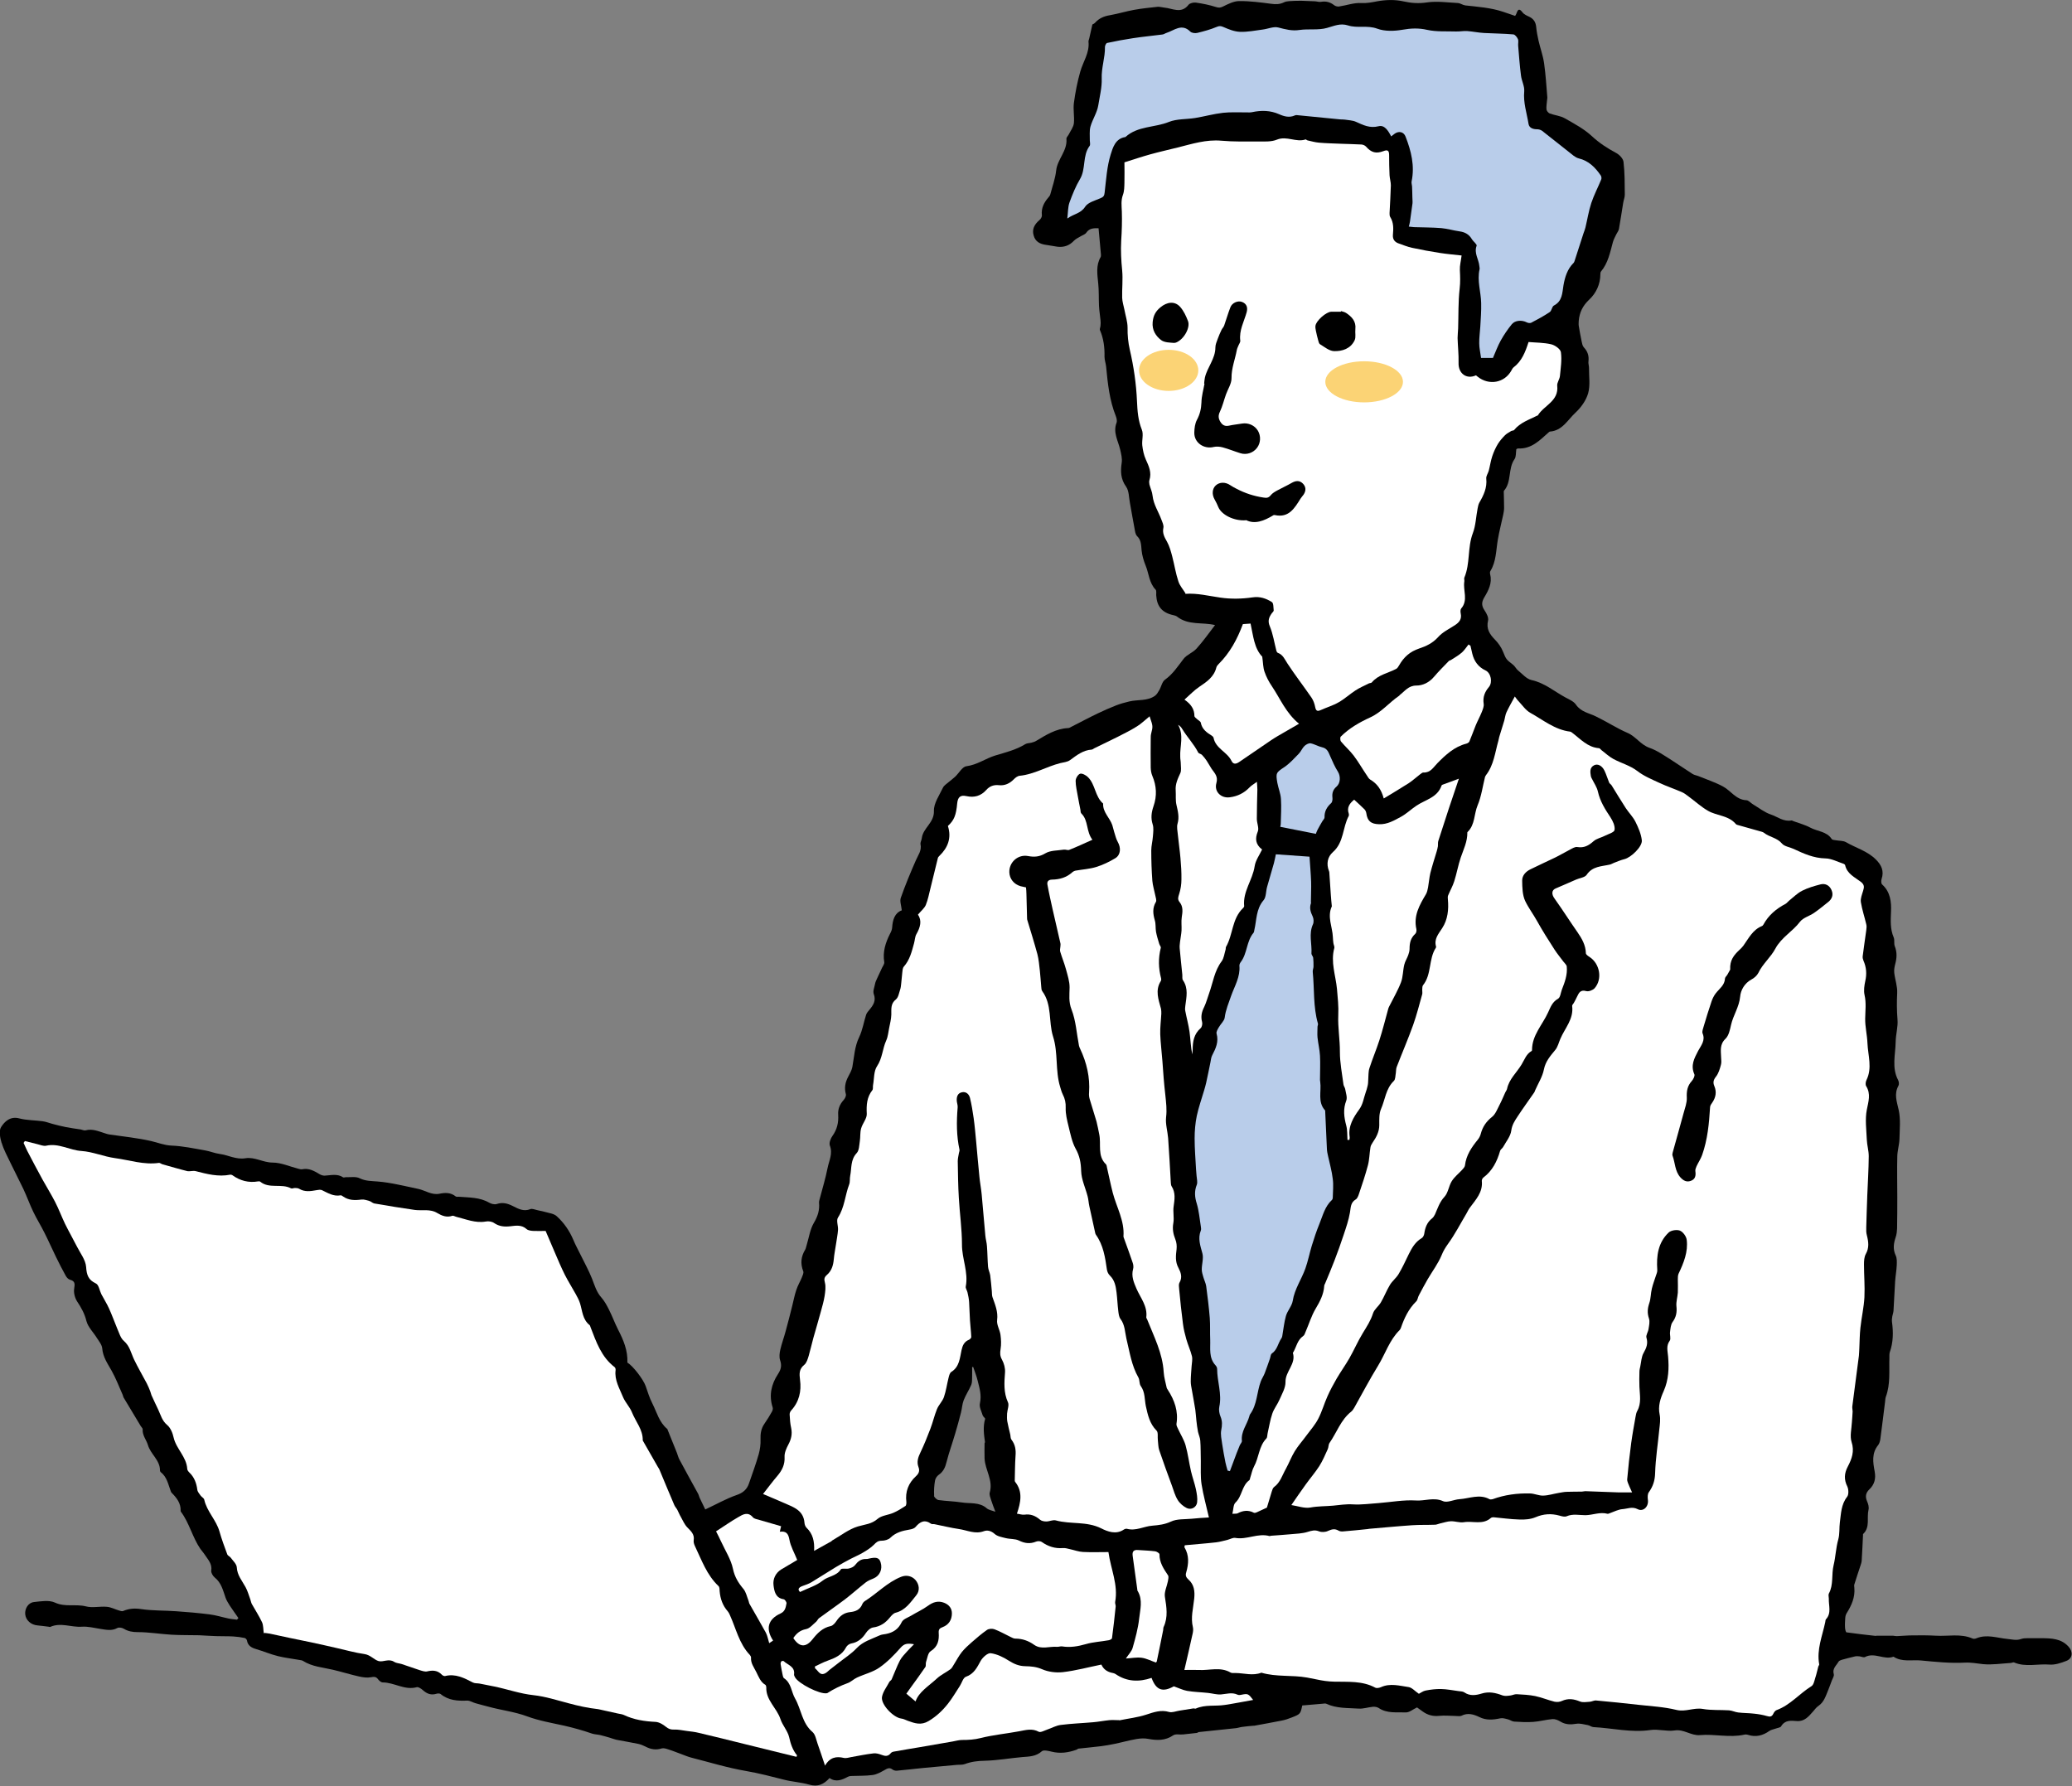<?xml version="1.0" encoding="UTF-8"?>
<svg id="_レイヤー_2" data-name="レイヤー 2" xmlns="http://www.w3.org/2000/svg" width="191.55" height="165.13" viewBox="0 0 191.55 165.13">
  <rect x="0" y="0" width="191.55" height="165.13" fill="#808080" stroke="none"/>
  <defs>
    <style>
      .cls-1, .cls-2, .cls-3, .cls-4 {
        stroke-width: 0px;
      }

      .cls-2 {
        fill: #b9cdea;
      }

      .cls-3 {
        fill: #fff;
      }

      .cls-4 {
        fill: #fbd375;
      }
    </style>
  </defs>
  <g id="_レイヤー_1-2" data-name="レイヤー 1">
    <g>
      <g>
        <path class="cls-1" d="m.16,105.67c.19.64.52,1.23.81,1.84.38.8.8,1.59,1.18,2.39.33.7.59,1.43.92,2.12.32.67.72,1.3,1.05,1.97.37.73.69,1.47,1.05,2.2.29.6.6,1.2.92,1.78.08.14.23.3.38.34.47.13.46.37.39.81-.07.38.06.87.27,1.2.38.57.69,1.12.86,1.81.15.57.65,1.05.97,1.57.19.3.46.62.49.95.06.79.48,1.39.85,2.04.41.72.7,1.5,1.04,2.26.04.08.04.17.08.24.53.89,1.06,1.77,1.59,2.65.06.1.19.21.18.3-.04.56.34.97.48,1.44.25.87,1.13,1.4,1.12,2.37,0,.05.03.11.06.14.59.45.7,1.15.94,1.78.02.05.04.1.08.14.47.47.86.97.83,1.68,0,.03.02.07.04.09.77,1.04,1.05,2.34,1.78,3.41.13.19.29.35.41.54.29.45.7.84.6,1.48-.03.19.15.49.32.63.62.49.77,1.21,1.01,1.89.09.25.25.49.39.72.25.38.53.76.79,1.14-.04.05-.09.1-.13.15-.26-.04-.53-.05-.79-.11-.58-.12-1.16-.31-1.75-.38-1.02-.13-2.05-.22-3.08-.29-1.08-.08-2.18-.04-3.25-.2-.6-.09-1.12-.05-1.66.18-.1.04-.25-.01-.38-.05-.37-.11-.74-.31-1.12-.34-.64-.06-1.33.12-1.94-.04-.94-.24-1.91.09-2.86-.35-.54-.25-1.29-.12-1.94-.05-.53.06-.85.6-.81,1.12.05.56.53.99,1.14,1.04.34.03.68.08,1.02.12.05,0,.11.04.15.02.97-.44,1.94.05,2.92-.02.56-.04,1.14.11,1.71.2.53.08,1.05.21,1.58-.08.15-.08.44-.03.6.07.4.24.8.31,1.28.31,1.05,0,2.09.18,3.14.24.85.05,1.7.03,2.54.05.53.02,1.05.07,1.58.08.52.02,1.04,0,1.56.03.36.02.71.07,1.06.14.09.02.21.14.22.23.08.49.42.67.85.8.68.2,1.33.48,2.02.65.64.16,1.31.23,1.96.35.12.02.25.03.35.09.85.54,1.83.6,2.77.82.81.19,1.6.44,2.41.62.36.08.75.14,1.11.07.3-.06.48-.05.66.2.1.13.28.28.42.28,1.07,0,2.03.75,3.15.44.15-.04.41.14.57.28.37.33.75.48,1.24.33.12-.04.31-.04.39.02.73.6,1.58.65,2.47.61.25,0,.5.17.75.24.4.12.79.21,1.19.32,1.19.33,2.42.46,3.6.9,1.08.4,2.24.6,3.38.85.88.2,1.75.44,2.61.74.24.08.51.08.77.14.31.07.62.17.93.26.18.05.36.13.55.17.67.13,1.35.24,2.02.38.23.05.46.14.67.25.49.26.97.34,1.51.17.18-.05.41.03.6.09.42.13.82.3,1.24.45.29.11.58.23.88.31,1.69.43,3.37.95,5.08,1.24,1.2.21,2.36.51,3.53.81.75.19,1.54.23,2.3.45.81.23,1.35-.03,1.88-.61.57.4,1.13.19,1.68-.11.09-.05.2-.08.3-.08.67-.03,1.34,0,2-.09.38-.05.75-.26,1.09-.45.26-.15.47-.28.75-.06.1.08.27.12.4.11.81-.07,1.61-.17,2.42-.25,1.05-.1,2.09-.2,3.14-.29.24-.02.5.01.72-.07.61-.23,1.21-.3,1.87-.31,1.16-.03,2.31-.24,3.46-.34.64-.05,1.26-.05,1.8-.54.16-.14.61-.03.9.04.79.2,1.55.09,2.3-.18.06-.02.12-.09.18-.1.71-.08,1.41-.14,2.12-.23.41-.05.82-.13,1.22-.21.68-.14,1.35-.33,2.04-.45.35-.06.73-.08,1.08-.01.81.15,1.57.17,2.3-.33.22-.15.6-.05.9-.08.42-.04.85-.09,1.27-.14.07,0,.13-.07.19-.08,1.14-.12,2.28-.24,3.42-.36.21-.02.41-.1.61-.12.35-.05.71-.08,1.07-.11.02,0,.04,0,.05,0,.84-.16,1.68-.3,2.51-.47.32-.06.64-.17.94-.29.8-.31.81-.34.97-1.11.65-.06,1.25-.11,1.86-.16.12,0,.26-.05.36,0,.96.45,1.99.38,3,.45.43.03.88-.13,1.32-.17.17-.01.38.02.52.11.78.53,1.68.38,2.53.41.31.01.64-.28,1.02-.46.14.1.33.24.53.38.46.33.95.46,1.52.4.49-.05,1,0,1.5.01.19,0,.41.05.56-.02.58-.3,1.13-.13,1.65.12.64.32,1.27.26,1.93.12.22-.05.48.03.71.09.2.05.39.2.58.21.58.04,1.17.07,1.75.03.6-.04,1.19-.21,1.79-.26.23-.02.51.09.72.22.48.3.97.3,1.5.21.33-.05.69.06,1.03.12.19.03.36.18.54.19,1.75.09,3.49.53,5.27.27.72-.11,1.5.15,2.23.04.87-.14,1.52.5,2.35.43,1.36-.12,2.73.26,4.09-.04.11-.03.25-.02.36.02.73.23,1.37.06,1.97-.37.16-.11.38-.14.57-.21.18-.07.44-.09.51-.21.35-.6.91-.53,1.44-.49.72.06,1.1-.42,1.51-.88.16-.18.3-.39.5-.52.53-.36.68-.94.91-1.48.12-.29.22-.58.33-.87.07-.19.23-.42.18-.58-.16-.52.24-.8.44-1.16.05-.08.19-.14.29-.17.42-.12.83-.22,1.25-.32.13-.03.27-.01.4,0,.17.02.38.13.51.06.88-.46,1.76.3,2.63-.03.79.52,1.69.27,2.54.35,1.35.13,2.71.27,4.05.2.6-.03,1.12.08,1.69.14.84.08,1.71-.06,2.56-.11.1,0,.22-.08.3-.05,1.07.46,2.2.11,3.29.2.5.04,1.06-.15,1.55-.34.59-.23.63-.85.2-1.32-.69-.76-1.59-.77-2.5-.78-.43,0-.85,0-1.28,0-.21,0-.43.01-.62.08-.43.15-.82.03-1.25-.01-.95-.09-1.9-.46-2.87-.06-.1.04-.25.07-.35.02-1.1-.48-2.27-.19-3.4-.26-.71-.04-1.42-.04-2.13-.03-.49,0-.99.05-1.48.07-.12,0-.23-.03-.35-.04-.51,0-1.03,0-1.54,0-.02,0-.03.02-.05.02-.9-.1-1.8-.2-2.7-.33-.07,0-.13-.27-.14-.42-.02-.31,0-.61.02-.92.01-.15.05-.3.13-.43.45-.72.79-1.47.71-2.35-.01-.1-.03-.22,0-.31.18-.59.38-1.17.57-1.75.05-.15.1-.3.11-.45.05-.77.08-1.55.12-2.32,0-.05-.01-.12.02-.15.66-.63.31-1.49.49-2.23.06-.25-.03-.56-.14-.8-.18-.43-.11-.77.21-1.08.49-.46.62-1.01.5-1.66-.16-.84-.29-1.69.32-2.44.11-.14.17-.35.2-.53.16-1.16.29-2.31.44-3.47.02-.16.02-.32.07-.46.44-1.18.29-2.4.33-3.62,0-.17-.01-.36.04-.52.32-.91.33-1.84.2-2.79-.02-.17,0-.35.03-.52s.1-.34.11-.51c.06-.91.09-1.81.15-2.71.03-.5.13-1,.15-1.5.01-.31.03-.65-.1-.91-.28-.6-.18-1.14.01-1.71.08-.24.11-.51.12-.76.02-.98.02-1.97.02-2.96,0-1.24-.03-2.48,0-3.72.01-.53.18-1.06.2-1.59.02-.9.12-1.84-.07-2.7-.17-.78-.45-1.48-.02-2.25.07-.13.04-.37-.03-.51-.61-1.15-.25-2.35-.23-3.54.01-.71.23-1.41.17-2.06-.07-.83-.07-1.64-.03-2.47.03-.61-.2-1.23-.27-1.85-.03-.27.02-.55.09-.82.15-.55.18-1.08-.04-1.64-.1-.24,0-.57-.1-.81-.34-.79-.28-1.57-.25-2.41.04-.87-.06-1.81-.82-2.49-.1-.09-.1-.35-.05-.51.24-.72,0-1.28-.54-1.81-.79-.78-1.84-1.06-2.75-1.59-.26-.15-.63-.12-.95-.18-.13-.02-.32-.03-.37-.11-.47-.72-1.33-.7-1.99-1.06-.48-.26-1.03-.4-1.54-.59-.07-.02-.14-.08-.19-.07-.73.14-1.29-.34-1.91-.55-.59-.2-1.1-.61-1.65-.94-.21-.12-.4-.37-.61-.38-.97-.04-1.44-.89-2.18-1.28-.71-.38-1.48-.63-2.23-.94-.19-.08-.4-.1-.57-.21-.68-.43-1.34-.9-2.02-1.33-.63-.39-1.26-.84-1.95-1.08-.83-.29-1.28-1.06-2.03-1.38-1.02-.44-1.94-1.05-2.94-1.53-.63-.31-1.38-.41-1.84-1.09-.2-.29-.6-.47-.93-.64-1.05-.56-1.96-1.37-3.18-1.63-.45-.1-.84-.56-1.23-.88-.19-.15-.29-.4-.48-.54-.66-.51-.63-.51-.93-1.23-.16-.39-.42-.76-.72-1.07-.5-.51-.84-1.01-.65-1.79.06-.26-.13-.63-.3-.89-.3-.44-.34-.76-.04-1.26.37-.62.74-1.31.53-2.11-.02-.09-.03-.22.02-.3.55-.89.52-1.92.69-2.9.13-.78.34-1.55.5-2.32.04-.2.08-.41.08-.62,0-.5-.02-.99-.03-1.49,0-.03,0-.08.02-.1.73-.84.35-2.04.98-2.93.15-.22.11-.57.16-.91.02,0,.1-.08.17-.07,1.23.06,1.99-.75,2.8-1.47.04-.03.08-.08.13-.09,1.15-.08,1.65-1.08,2.35-1.73.52-.48,1-1.14,1.19-1.81.21-.73.07-1.57.08-2.35,0-.2-.08-.41-.05-.61.06-.51-.08-.92-.43-1.29-.12-.13-.16-.35-.2-.54-.1-.48-.19-.97-.27-1.46-.02-.14,0-.3,0-.44.07-.79.37-1.41.98-1.98.62-.58,1.02-1.41,1.02-2.34,0-.08.01-.19.06-.25.66-.79.84-1.77,1.1-2.72.07-.25.2-.48.31-.71.08-.17.22-.33.25-.51.14-.8.26-1.6.39-2.4.04-.26.15-.51.15-.76-.01-1.01,0-2.03-.12-3.04-.04-.31-.39-.67-.7-.83-.8-.43-1.53-.9-2.21-1.53-.73-.68-1.65-1.17-2.53-1.67-.41-.23-.93-.27-1.38-.44-.13-.05-.28-.23-.3-.37-.03-.27.03-.55.05-.83,0-.09.03-.17.03-.26-.09-1.06-.15-2.12-.3-3.17-.1-.72-.36-1.41-.52-2.12-.09-.4-.17-.82-.21-1.23-.04-.44-.22-.75-.62-.95-.23-.11-.5-.22-.64-.41-.37-.49-.46-.18-.59.15-.02.05-.05.09-.1.17-.37-.13-.74-.25-1.11-.38-1.14-.38-2.32-.46-3.5-.59-.23-.03-.46-.21-.69-.22-.94-.05-1.91-.19-2.83-.06-.78.12-1.47.07-2.23-.1-.77-.17-1.62-.14-2.39,0-.5.09-.94.19-1.47.16-.68-.04-1.37.22-2.06.32-.14.02-.34-.03-.45-.12-.37-.29-.76-.39-1.22-.31-.18.03-.37-.04-.56-.05-.43-.02-.85-.04-1.28-.05-.2,0-.41,0-.61.01-.32.03-.68,0-.96.13-.4.2-.77.2-1.2.14-.98-.13-1.97-.26-2.95-.25-.5,0-1.02.27-1.49.5-.25.12-.39.13-.65.05-.6-.19-1.23-.32-1.86-.41-.22-.03-.56.05-.68.2-.68.88-1.5.32-2.26.26-.21-.02-.42-.09-.62-.07-.72.08-1.44.15-2.15.28-.74.13-1.47.36-2.21.49-.56.09-1.03.28-1.41.71-.08.09-.22.14-.24.15-.11.49-.2.89-.29,1.29-.02.1-.08.21-.07.3.11,1.03-.5,1.85-.76,2.77-.27.95-.46,1.93-.59,2.9-.08.61.06,1.25,0,1.87-.04.36-.3.69-.47,1.03-.07.14-.23.28-.22.41.1,1.12-.84,1.89-.95,2.94-.08.74-.35,1.47-.54,2.2-.03.11-.11.21-.19.3-.4.47-.66.97-.59,1.62.02.15-.1.36-.23.46-.5.43-.69.88-.53,1.42.15.54.53.8,1.22.88.33.04.65.12.98.16.59.07,1.09-.1,1.51-.54.17-.18.41-.29.63-.42.17-.11.41-.17.52-.33.31-.46.75-.42,1.14-.42.08.83.15,1.63.22,2.42,0,.08.01.18-.03.25-.45.78-.3,1.61-.22,2.44.07.68.04,1.37.07,2.05.02.45.1.9.14,1.34.02.17.02.34,0,.51,0,.14-.1.3-.05.41.34.79.44,1.61.42,2.46,0,.3.12.61.15.92.15,1.56.31,3.11.9,4.58.07.18.13.44.06.61-.34.9.15,1.66.34,2.48.09.39.2.82.14,1.21-.12.8-.1,1.51.41,2.22.27.38.25.98.35,1.49.15.79.27,1.59.43,2.39.04.24.08.53.23.68.4.39.37.85.42,1.33.05.47.19.95.37,1.39.31.75.32,1.61.93,2.24.09.1.04.34.05.51.06,1.04.55,1.62,1.58,1.84.12.03.25.06.34.13,1.06.84,2.37.5,3.52.79-.54.7-1.08,1.47-1.71,2.17-.34.38-.9.56-1.2.95-.53.69-.99,1.41-1.72,1.93-.27.19-.34.65-.53.97-.11.19-.23.4-.4.52-.71.5-1.58.33-2.37.52-.41.1-.83.21-1.23.37-.56.22-1.11.46-1.65.72-.82.39-1.62.82-2.43,1.23-.11.05-.22.14-.33.14-1.15.05-2.07.65-3.01,1.21-.12.07-.26.1-.39.14-.19.05-.4.04-.56.13-.87.54-1.84.77-2.8,1.06-.88.27-1.66.86-2.66.99-.38.05-.68.63-1.03.96-.19.18-.4.33-.6.5-.19.17-.44.31-.54.53-.33.7-.85,1.43-.83,2.14.04,1.1-1.01,1.57-1.12,2.52-.02.19-.15.39-.12.55.13.59-.22,1.01-.43,1.5-.5,1.14-.98,2.29-1.39,3.46-.11.31.04.7.09,1.16-.65.24-.84.86-.89,1.58-.01.2-.1.41-.2.59-.42.83-.69,1.68-.53,2.63.02.15-.12.34-.2.5-.15.34-.32.67-.47,1.01-.07.16-.15.31-.18.48-.06.32-.22.68-.12.95.23.62-.05,1.03-.4,1.45-.12.15-.26.3-.31.47-.22.68-.33,1.42-.64,2.06-.43.89-.46,1.83-.63,2.76-.06.32-.24.62-.39.91-.27.51-.37,1.03-.21,1.61.04.15-.08.4-.21.54-.36.4-.54.85-.5,1.38.04.7-.1,1.33-.52,1.92-.18.24-.34.67-.25.91.29.75-.08,1.4-.21,2.07-.19.96-.48,1.91-.73,2.86-.03.12-.07.24-.06.36.06.67-.11,1.23-.47,1.84-.36.6-.46,1.36-.67,2.05-.05.15-.07.31-.14.44-.39.64-.46,1.29-.18,2,.06.15-.06.39-.13.57-.16.39-.38.75-.51,1.15-.16.47-.25.96-.37,1.44-.2.8-.4,1.6-.62,2.39-.15.57-.36,1.12-.49,1.69-.07.31-.12.69-.02.98.17.5.09.85-.2,1.29-.61.93-.85,1.96-.49,3.07.04.11,0,.28-.06.39-.21.38-.44.75-.69,1.11-.32.45-.39.94-.37,1.48.02.45-.05.93-.17,1.36-.26.91-.59,1.8-.9,2.7-.19.56-.56.87-1.15,1.07-.95.33-1.84.84-2.89,1.33-.15-.31-.34-.7-.52-1.08-.06-.12-.08-.27-.15-.39-.57-1.04-1.15-2.08-1.71-3.13-.11-.2-.16-.42-.24-.63-.29-.72-.58-1.44-.87-2.16,0-.02,0-.04-.02-.05-.76-.62-.97-1.56-1.39-2.38-.26-.5-.42-1.05-.61-1.59-.22-.62-1.17-1.86-1.69-2.17.05-1.11-.36-2.08-.86-3.05-.31-.61-.54-1.25-.85-1.86-.19-.38-.41-.78-.69-1.1-.46-.51-.63-1.14-.87-1.75-.3-.76-.71-1.49-1.07-2.23-.22-.45-.46-.88-.65-1.34-.36-.85-.86-1.58-1.54-2.2-.13-.12-.32-.2-.5-.25-.44-.12-.89-.22-1.33-.32-.2-.04-.44-.15-.6-.09-.63.26-1.13-.03-1.65-.29-.46-.23-.92-.36-1.46-.18-.21.07-.52-.01-.72-.13-.87-.5-1.84-.46-2.78-.54-.1,0-.24.02-.3-.03-.46-.37-.97-.36-1.49-.25-.74.15-1.32-.31-1.99-.45-1.24-.25-2.48-.58-3.73-.68-.58-.05-1.12-.03-1.67-.3-.35-.18-.84-.08-1.27-.1-.08,0-.19.05-.25.02-.55-.37-1.14-.19-1.73-.16-.15,0-.33-.06-.46-.14-.5-.3-.99-.58-1.61-.45-.11.02-.24-.02-.35-.05-.79-.2-1.59-.57-2.38-.57-.88,0-1.65-.54-2.51-.4-.86.14-1.59-.29-2.39-.4-.44-.06-.87-.24-1.31-.32-1.04-.18-2.09-.41-3.14-.45-.68-.03-1.26-.28-1.88-.42-1.27-.29-2.58-.42-3.88-.61-.14-.02-.27-.07-.4-.11-.58-.18-1.14-.44-1.77-.27-.13.04-.3-.05-.45-.08-.46-.07-.93-.13-1.38-.22-.42-.08-.83-.19-1.25-.3-.3-.08-.59-.2-.9-.24-.71-.1-1.45-.08-2.14-.26-.85-.23-1.37.28-1.7.8-.22.35-.09,1,.05,1.47Zm86.2,32.61c-.03-.46,0-.94.08-1.4.03-.19.18-.42.34-.53.44-.3.61-.71.73-1.2.22-.87.53-1.71.78-2.57.2-.66.38-1.32.55-1.99.1-.38.11-.78.25-1.14.19-.49.49-.93.7-1.42.09-.23.07-.5.08-.76.01-.29,0-.59,0-.89.04,0,.07,0,.1,0,.14.42.31.84.41,1.26.17.68.38,1.35.21,2.1-.08.34.15.75.26,1.12.04.12.25.25.22.33-.21.72-.11,1.43-.01,2.14,0,.03-.04.06-.04.09,0,.47-.02.95,0,1.42.05,1.06.81,2.01.48,3.14-.06.21.06.48.13.71.1.33.23.64.39,1.07-.33-.12-.61-.16-.79-.31-.69-.61-1.55-.42-2.33-.55-.71-.11-1.43-.12-2.14-.22-.16-.03-.41-.26-.42-.41Z"/>
        <path class="cls-3" d="m119.37,139.14c.6.09,1.22.33,1.77.23.71-.13,1.4-.11,2.08-.17.62-.06,1.21-.16,1.86-.12.78.05,1.58-.07,2.37-.12,1.15-.09,2.31-.31,3.44-.24.83.06,1.65-.32,2.51.06.4.18,1.01-.15,1.52-.18.93-.06,1.85-.51,2.78,0,.07.04.2.02.29,0,1.12-.41,2.28-.56,3.46-.53.4.01.81.21,1.2.2.49-.01.97-.17,1.45-.25.24-.04.48-.09.71-.1.48-.02.96-.01,1.43-.02.1,0,.21-.04.31-.04,1,.03,2.01.08,3.01.11.41.01.82,0,1.32,0-.1-.23-.18-.38-.24-.53-.08-.23-.23-.46-.21-.69.1-1.12.22-2.24.37-3.35.11-.81.26-1.61.4-2.41.03-.19.07-.39.16-.55.4-.72.23-1.48.2-2.23-.02-.46-.01-.92,0-1.38,0-.17.04-.34.08-.51.09-.42.1-.89.31-1.25.26-.46.42-.86.26-1.4-.07-.22.15-.52.19-.79.05-.33.14-.69.04-.99-.17-.5-.13-.93.03-1.41.15-.43.13-.91.24-1.35.09-.39.24-.77.36-1.15.06-.19.16-.39.14-.58-.09-1.29.07-2.52,1.05-3.45.22-.21.75-.29,1.04-.18.29.12.59.53.63.85.14,1.12-.28,2.14-.75,3.13-.07.16-.07.36-.07.54,0,.4.02.81,0,1.21-.03.42-.17.85-.13,1.26.06.55-.02,1.01-.36,1.47-.17.24-.19.6-.23.91-.04.27.1.63-.03.81-.35.49-.19.94-.15,1.46.09,1.07.06,2.14-.41,3.2-.29.65-.54,1.38-.37,2.17.09.43.02.9-.03,1.34-.13,1.36-.35,2.72-.39,4.08-.02.69-.2,1.23-.59,1.77-.11.16-.11.45-.08.67.1.63-.42,1.16-.95.88-.5-.26-.94-.03-1.4,0-.38.03-.76.23-1.13.36-.08.03-.18.08-.25.07-.7-.19-1.36.12-2.04.13-.58,0-1.16-.15-1.74.1-.18.08-.45,0-.66-.06-.76-.21-1.47-.17-2.22.15-.45.19-.99.23-1.48.21-.81-.02-1.61-.14-2.41-.21-.08,0-.18.02-.24.07-.75.66-1.67.25-2.5.39-.38.06-.79-.1-1.19-.09-.33.01-.66.13-.99.2-.15.03-.3.11-.45.12-.72.03-1.44,0-2.16.05-1.33.09-2.65.22-3.97.33-.03,0-.07.02-.1.02-.77.08-1.53.16-2.3.22-.13.01-.3,0-.41-.07-.34-.2-.62-.14-.97.02-.24.12-.61.14-.85.04-.38-.15-.67-.06-1.03.05-.5.16-1.05.17-1.58.22-.6.06-1.2.09-1.81.14-.05,0-.11.04-.15.03-1.07-.3-2.09.36-3.16.17-.22-.04-.48.12-.72.18-.35.08-.7.19-1.06.23-.97.11-1.95.18-2.89.27-.02.13-.05.17-.03.19.45.75.39,1.53.16,2.32-.09.29-.01.46.21.66.53.47.6,1.09.53,1.77-.09.88-.34,1.75-.12,2.64.04.18.02.38-.02.57-.24,1.11-.5,2.21-.77,3.38.37,0,.85-.02,1.33,0,.98.06,2-.32,2.95.24.12.07.3.03.45.04.8.01,1.6.28,2.39-.03,1.38.41,2.82.2,4.22.45.29.05.58.11.87.17.55.12,1.08.2,1.66.21,1.26.03,2.58-.09,3.77.55.13.07.37.03.53-.04.86-.39,1.72-.13,2.56-.01.32.05.59.38.95.62.17-.08.39-.26.63-.3.46-.09.94-.15,1.42-.14.53.01,1.07.12,1.6.19.19.03.41.02.55.12.52.36,1.08.27,1.6.11.68-.21,1.3-.07,1.93.17.21.08.48.04.72.01.2-.02.41-.14.61-.12.57.03,1.14.06,1.69.17.61.13,1.18.37,1.78.52.22.05.49.03.7-.07.57-.26,1.1-.18,1.66.05.26.11.59.05.89.03.21-.01.41-.14.61-.12,1.3.12,2.61.25,3.91.4,1.17.13,2.36.19,3.5.47.86.21,1.61-.23,2.44-.09.79.14,1.62.08,2.43.13.29.02.57.17.86.2.49.06.99.05,1.48.11.39.04.79.11,1.17.22.29.09.46.06.59-.22.06-.13.18-.29.3-.33,1.26-.46,2.11-1.52,3.22-2.21.2-.12.27-.48.35-.75.12-.35.19-.72.29-1.08.02-.07.09-.13.08-.19-.25-1.37.29-2.62.56-3.91.02-.09.01-.19.06-.25.54-.58.24-1.27.27-1.92,0-.16-.06-.34,0-.46.45-.82.23-1.75.44-2.62.19-.78.21-1.6.43-2.38.15-.54.08-1.08.15-1.59.11-.79.11-1.65.67-2.36.16-.2.14-.69.02-.95-.32-.64-.29-1.21.04-1.84.37-.71.64-1.41.35-2.29-.17-.54,0-1.19.03-1.79.02-.34.06-.68.07-1.02,0-.16-.05-.32-.03-.47.2-1.56.41-3.12.61-4.68.03-.24.02-.48.04-.72.03-.62.03-1.25.1-1.87.1-.94.32-1.88.37-2.82.05-1.01-.04-2.03-.04-3.04,0-.32.02-.69.17-.96.32-.57.25-1.12.1-1.71-.07-.24-.07-.51-.06-.77.02-.93.06-1.86.09-2.79,0-.02,0-.04,0-.05.05-1.24.13-2.48.14-3.72,0-.51-.16-1.02-.18-1.54-.04-.92-.17-1.87,0-2.75.15-.77.39-1.46-.06-2.19-.08-.13-.05-.4.03-.56.55-1.12.14-2.26.09-3.4-.03-.77-.22-1.53-.21-2.27.01-.74.11-1.46-.06-2.2-.09-.41-.02-.87.07-1.29.15-.66.1-1.27-.17-1.88-.05-.12-.09-.28-.07-.41.1-.8.22-1.6.33-2.4.02-.18.05-.38,0-.55-.16-.69-.39-1.36-.5-2.05-.05-.33.11-.71.21-1.05.1-.33.14-.55-.22-.83-.55-.42-1.26-.73-1.44-1.52-.01-.06-.08-.12-.14-.14-.56-.18-1.12-.49-1.68-.5-1.09-.02-2.01-.44-2.95-.88-.36-.17-.84-.22-1.07-.49-.46-.55-1.16-.59-1.67-1-.05-.04-.12-.07-.19-.09-.71-.2-1.42-.4-2.13-.6-.1-.03-.23-.05-.28-.12-.67-.8-1.75-.75-2.57-1.22-.64-.37-1.19-.88-1.79-1.32-.2-.15-.4-.31-.63-.41-.69-.3-1.41-.54-2.09-.86-.69-.32-1.42-.62-2.01-1.08-.69-.53-1.51-.73-2.24-1.13-.39-.21-.72-.53-1.08-.8-.08-.06-.15-.18-.24-.19-1.05-.08-1.71-.85-2.48-1.43-.05-.04-.12-.09-.18-.1-1.42-.17-2.5-1.08-3.69-1.74-.43-.24-.74-.71-1.1-1.09-.14-.14-.24-.31-.33-.42-.27.51-.55.98-.77,1.46-.11.23-.13.5-.2.75-.15.51-.31,1.02-.47,1.53-.03.11-.05.24-.08.35-.31,1.09-.42,2.25-1.15,3.19-.03.04-.06.09-.08.14-.22.88-.34,1.81-.69,2.64-.34.81-.23,1.79-.92,2.46-.01.01-.03.03-.03.04.02.84-.35,1.57-.61,2.33-.24.71-.37,1.47-.6,2.19-.14.45-.39.88-.57,1.32-.04.1-.03.23-.02.35.09.94-.01,1.88-.52,2.66-.35.55-.78,1.01-.57,1.72,0,.03,0,.07-.02.1-.69,1.06-.37,2.45-1.19,3.47-.07.09-.06.26-.07.4-.01.14.03.29,0,.42-.27.96-.51,1.92-.84,2.85-.47,1.31-1.02,2.58-1.52,3.88-.07.17-.05.38-.08.56-.05.25-.03.59-.19.74-.74.71-.8,1.73-1.18,2.59-.19.43-.16.98-.16,1.48,0,.63-.28,1.13-.62,1.63-.09.13-.18.29-.2.45-.09.55-.09,1.11-.23,1.64-.24.91-.54,1.79-.84,2.68-.06.18-.15.4-.29.48-.48.29-.45.73-.53,1.2-.12.71-.36,1.4-.59,2.09-.26.79-.54,1.57-.84,2.35-.27.71-.57,1.41-.86,2.11-.03.08-.09.16-.09.24-.05.79-.4,1.45-.8,2.12-.39.66-.61,1.41-.92,2.12-.06.14-.11.33-.23.4-.54.37-.62,1.01-.92,1.51,0,.01-.03.03-.03.04.32,1.02-.7,1.71-.68,2.69.01.55-.33,1.12-.56,1.65-.19.44-.51.83-.66,1.28-.2.58-.29,1.2-.43,1.8-.04.17-.02.39-.12.5-.7.72-.68,1.76-1.14,2.59-.17.31-.23.68-.35,1.03-.03.08-.03.2-.09.24-.7.51-.65,1.48-1.28,2.07-.2.19-.18.63-.28,1.03.22-.02.37.01.48-.04.49-.26.98-.33,1.5-.06.07.04.2,0,.28-.04.31-.14.62-.29.93-.43.14-.47.29-.98.45-1.49.05-.15.1-.33.21-.41.58-.42.76-1.1,1.09-1.68.3-.54.51-1.12.83-1.64.32-.52.74-.98,1.1-1.48.37-.5.79-.97,1.07-1.52.34-.65.54-1.38.84-2.05.25-.57.55-1.12.86-1.66.37-.63.8-1.23,1.17-1.87.44-.77.79-1.59,1.25-2.34.36-.59.73-1.15.94-1.82.12-.37.51-.65.72-1,.31-.53.53-1.11.85-1.64.22-.36.59-.64.8-1,.35-.59.64-1.22.94-1.84.29-.58.6-1.13,1.2-1.48.12-.07.21-.27.23-.42.08-.56.26-1.04.72-1.4.12-.09.2-.24.27-.37.25-.56.42-1.14.88-1.63.34-.37.39-.99.67-1.44.25-.4.64-.7.96-1.05.11-.12.24-.26.26-.4.11-.95.61-1.68,1.19-2.39.12-.15.22-.34.27-.53.17-.65.5-1.14,1.04-1.57.32-.25.49-.72.69-1.1.2-.38.36-.78.54-1.17.05-.11.14-.21.16-.32.19-.91.89-1.5,1.34-2.25.28-.45.43-.98.94-1.26.02-.01.03-.06.03-.09,0-1.37.97-2.33,1.49-3.48.23-.5.39-.96.92-1.26.21-.12.24-.55.35-.84.27-.69.53-1.38.45-2.14-.02-.16-.2-.3-.31-.45-.27-.37-.57-.72-.82-1.11-.56-.87-1.12-1.75-1.62-2.65-.35-.63-.79-1.21-1.09-1.84-.26-.55-.27-1.25-.28-1.88-.01-.48.33-.84.76-1.05.76-.38,1.53-.72,2.29-1.09.45-.22.88-.48,1.33-.71.23-.12.5-.3.72-.26.63.1,1.05-.14,1.5-.54.27-.24.68-.32,1.02-.49.33-.17.89-.32.92-.55.06-.37-.16-.83-.38-1.17-.5-.75-.96-1.48-1.16-2.38-.09-.41-.36-.79-.55-1.18-.04-.08-.09-.16-.1-.24-.06-.38-.13-.79.3-1.01.33-.17.73.03.96.5.17.35.28.74.43,1.1.04.1.17.16.23.26.43.69.85,1.4,1.3,2.09.28.43.66.8.89,1.25.27.54.53,1.13.6,1.73.07.59-1.01,1.61-1.61,1.75-.33.08-.64.22-.96.34-.13.05-.25.13-.38.16-.77.18-1.61.14-2.15.95-.17.25-.65.29-.98.44-.63.27-1.26.56-1.89.82-.38.16-.38.55-.1.93.73,1.02,1.4,2.08,2.12,3.11.41.59.76,1.2.78,1.95,0,.12.21.26.35.35.94.62,1.2,2.03.46,2.88-.16.18-.55.33-.77.27-.53-.15-.68.14-.85.5-.09.2-.2.4-.31.6-.05.09-.16.18-.15.27.16,1.21-.67,2.05-1.09,3.04-.15.35-.24.76-.48,1.04-.45.55-.89,1.04-1.04,1.79-.13.67-.53,1.29-.81,1.93-.03.06-.04.14-.08.19-.51.74-1.04,1.46-1.53,2.21-.27.41-.53.79-.6,1.34-.07.52-.48,1.01-.75,1.5-.07.13-.24.22-.28.36-.28.97-.71,1.84-1.55,2.47-.08.06-.15.21-.14.31.11,1.05-.57,1.74-1.12,2.49-.12.16-.2.35-.3.52-.56.94-1.06,1.92-1.7,2.8-.25.35-.44.66-.6,1.06-.32.77-.84,1.46-1.27,2.19-.29.5-.56,1.01-.83,1.52-.1.18-.11.43-.25.56-.7.69-1.1,1.54-1.41,2.44-.03.08-.07.16-.13.22-.93.92-1.31,2.18-1.97,3.26-.78,1.27-1.48,2.6-2.21,3.9-.08.13-.17.28-.29.37-.96.76-1.33,1.93-2,2.89-.11.16-.08.41-.17.59-.24.53-.47,1.07-.78,1.56-.38.59-.84,1.12-1.25,1.69-.47.65-.92,1.31-1.34,1.92Z"/>
        <path class="cls-3" d="m24.41,150.96c.14.02.34.03.53.07.62.13,1.24.27,1.86.4.68.14,1.36.28,2.04.42.76.16,1.52.34,2.28.51.86.19,1.71.44,2.58.56.55.08.88.53,1.31.65.42.11.94-.26,1.43.07.19.12.46.13.69.2.55.18,1.1.38,1.65.56.23.07.5.17.71.12.52-.12.96-.1,1.35.3.07.08.22.15.31.13.96-.24,1.76.18,2.57.6.18.09.42.06.63.1.46.09.91.18,1.36.27,1.21.25,2.38.67,3.62.8,1.09.12,2.17.47,3.24.75.89.24,1.79.44,2.71.54.15.02.3.07.46.1.47.11.93.21,1.4.31.17.04.35.05.51.12.94.45,1.93.6,2.96.65.33.02.69.24.96.46.24.19.43.26.73.25.4-.02.8.08,1.21.13.36.05.72.08,1.07.17,1.4.33,2.79.67,4.18,1.02,1.62.4,3.25.8,4.87,1.2.03-.08.06-.13.05-.14-.41-.5-.59-1.06-.73-1.69-.14-.58-.61-1.08-.8-1.66-.34-1.03-1.35-1.74-1.31-2.93,0-.08-.03-.2-.08-.23-.47-.28-.62-.75-.85-1.2-.22-.44-.52-.81-.48-1.34,0-.07-.06-.17-.11-.23-1-1.05-1.28-2.46-1.86-3.72-.05-.11-.1-.22-.18-.31-.47-.53-.69-1.16-.75-1.85-.01-.17,0-.39-.11-.49-1.08-1.02-1.55-2.39-2.17-3.68-.08-.17-.15-.38-.12-.55.09-.56-.26-.85-.59-1.19-.26-.27-.42-.65-.61-.99-.12-.2-.2-.42-.31-.63-.08-.15-.21-.28-.28-.44-.47-1.09-.92-2.19-1.38-3.29-.03-.08-.09-.15-.13-.22-.46-.81-.93-1.62-1.39-2.43,0-.01-.02-.03-.02-.05.02-.99-.65-1.72-.99-2.57-.2-.51-.62-.92-.83-1.42-.32-.8-.81-1.57-.69-2.5.01-.09-.02-.22-.08-.27-1.24-.94-1.71-2.34-2.24-3.71-.02-.06-.04-.15-.09-.19-.65-.52-.66-1.31-.88-2.01-.09-.29-.24-.57-.39-.84-.33-.6-.7-1.18-1.01-1.79-.34-.68-.63-1.37-.93-2.07-.29-.66-.57-1.33-.85-1.99-.37,0-.74.02-1.12,0-.22-.01-.49-.04-.64-.17-.46-.42-.99-.32-1.51-.26-.54.06-1.02.02-1.49-.3-.2-.14-.53-.19-.77-.14-.97.17-1.84-.22-2.75-.44-.12-.03-.25-.12-.34-.09-.52.18-.97,0-1.39-.25-.66-.41-1.38-.2-2.08-.29-1.25-.18-2.5-.38-3.75-.6-.16-.03-.3-.19-.46-.23-.24-.07-.5-.16-.73-.13-.61.08-1.18.08-1.7-.29-.07-.05-.16-.12-.23-.1-.66.12-1.17-.22-1.72-.48-.13-.06-.33-.03-.49,0-.55.1-1.1.19-1.62-.13-.11-.06-.26-.07-.39-.07-.12,0-.27.08-.36.03-.89-.47-2,.07-2.84-.61-.04-.04-.13-.04-.2-.03-.88.15-1.67-.06-2.39-.58-.05-.03-.13-.05-.19-.04-1.1.22-2.15-.06-3.2-.33-.24-.06-.53.05-.77,0-.77-.19-1.53-.42-2.29-.63-.11-.03-.23-.14-.33-.13-1.39.2-2.71-.26-4.05-.44-1.05-.14-2.06-.59-3.1-.66-1.11-.07-2.11-.75-3.27-.49-.25.06-.54-.08-.81-.14-.39-.09-.77-.2-1.16-.29-.04.06-.08.11-.12.17.12.25.22.51.35.76.46.88.92,1.76,1.4,2.63.38.69.8,1.36,1.16,2.06.34.66.6,1.36.92,2.03.35.71.75,1.41,1.11,2.12.31.61.79,1.22.84,1.86.05.75.2,1.21.91,1.54.26.12.33.65.5.99.23.44.5.86.7,1.3.28.61.5,1.24.76,1.86.18.4.31.9.62,1.16.55.47.66,1.12.94,1.71.36.75.78,1.46,1.17,2.2.13.24.23.5.33.75.05.11.06.24.11.35.21.45.41.9.63,1.35.23.49.35,1.01.81,1.4.32.26.52.75.61,1.17.24,1.05,1.19,1.78,1.26,2.9,0,.12.11.25.2.34.45.43.65.97.73,1.58.02.19.18.37.3.54.1.14.31.24.34.38.24,1.1,1.11,1.88,1.41,2.95.2.71.46,1.41.72,2.11.05.13.23.19.32.31.21.29.54.58.56.89.04.74.49,1.24.81,1.83.19.35.3.75.44,1.13.05.14.07.3.14.43.31.56.67,1.1.94,1.68.13.28.11.63.17,1.08Z"/>
        <path class="cls-3" d="m106.28,66.22c-.42.34-.77.69-1.18.94-.57.36-1.17.65-1.77.96-.72.36-1.45.71-2.17,1.06-.08.04-.15.11-.23.12-.81.05-1.4.53-2.02.98-.24.17-.59.2-.89.27-1.27.32-2.42,1.04-3.75,1.17-.2.02-.41.18-.56.34-.38.38-.83.59-1.36.53-.48-.05-.86.09-1.17.44-.5.56-1.11.73-1.84.57-.56-.12-.79.09-.85.67-.1,1.11-.29,1.57-.86,2.09.35,1.1.01,2-.79,2.77-.06.06-.13.13-.14.21-.23.92-.45,1.85-.68,2.77-.13.52-.23,1.06-.43,1.55-.13.31-.44.55-.73.9.39.55.22,1.17-.14,1.8-.14.24-.14.57-.22.85-.21.76-.39,1.53-.94,2.15-.12.14-.13.39-.15.59-.04.33-.06.67-.1,1.01-.02.19-.04.38-.1.55-.1.3-.16.7-.38.88-.51.4-.42.89-.43,1.41-.01.42-.12.83-.2,1.24-.08.39-.11.8-.27,1.15-.35.77-.35,1.63-.85,2.38-.31.46-.26,1.16-.37,1.75-.03.15.02.36-.06.46-.52.66-.56,1.38-.52,2.2.02.43-.39.87-.52,1.34-.11.37-.06.79-.12,1.17-.06.38-.06.87-.29,1.11-.58.62-.46,1.38-.6,2.09-.06.27,0,.57-.1.82-.38,1-.42,2.11-1.03,3.05-.18.27.03.77,0,1.16-.03.43-.12.85-.18,1.28-.07.48-.17.95-.21,1.43-.05.56-.2,1.06-.64,1.44-.24.21-.27.38-.18.71.1.39.03.84-.03,1.25-.08.49-.22.97-.35,1.44-.22.81-.46,1.62-.69,2.43-.15.55-.27,1.1-.43,1.65-.09.29-.19.65-.41.83-.49.39-.46.84-.39,1.39.14,1.05-.08,2.03-.83,2.84-.08.09-.14.25-.13.37.02.42.05.84.14,1.24.12.57,0,1.05-.27,1.55-.18.34-.36.75-.34,1.12.04.71-.23,1.24-.66,1.75-.43.5-.82,1.03-1.33,1.68.77.33,1.38.58,1.99.85.85.37,1.75.67,1.84,1.81.01.17.09.37.2.47.57.55.74,1.24.69,2.13.6-.33,1.1-.61,1.6-.89.03-.02.05-.06.07-.07.79-.45,1.54-1.05,2.38-1.3.64-.19,1.26-.21,1.82-.7.37-.32.98-.35,1.46-.56.39-.17.76-.4,1.11-.63.08-.05.1-.25.09-.37-.12-.96.19-1.75.89-2.39.25-.23.37-.48.23-.84-.18-.47-.04-.9.18-1.35.34-.71.64-1.45.92-2.19.23-.6.37-1.23.61-1.82.16-.39.5-.71.64-1.1.2-.58.28-1.2.43-1.79.05-.2.11-.46.26-.55.75-.47.78-1.28.94-2.01.1-.45.25-.78.69-.96.09-.04.21-.17.21-.25-.02-.52-.09-1.03-.12-1.54-.04-.57-.04-1.13-.08-1.7-.02-.3-.08-.59-.15-.89-.04-.18-.19-.38-.16-.54.26-1.33-.36-2.58-.35-3.89,0-1.43-.21-2.87-.29-4.3-.07-1.13-.08-2.27-.1-3.4,0-.25.07-.51.11-.76.02-.1.07-.21.05-.3-.28-1.29-.28-2.59-.17-3.9.02-.2-.06-.4-.08-.6-.03-.38.07-.73.48-.81.39-.08.65.18.74.52.15.61.25,1.24.34,1.87.1.71.16,1.43.23,2.15.1,1.08.19,2.17.3,3.25.05.55.16,1.09.21,1.63.12,1.28.22,2.55.34,3.83.03.33.13.65.15.98.05.63.05,1.27.1,1.9.02.27.16.53.2.79.07.49.1.98.15,1.47.02.19,0,.38.06.55.24.69.53,1.34.43,2.12-.06.43.25.9.31,1.36.06.43.08.89.01,1.32-.06.36-.06.64.13.98.19.35.31.79.28,1.18-.07.95-.14,1.85.27,2.76.13.28-.06.7-.08,1.05-.01.24-.02.48.02.72.07.4.18.8.27,1.19.04.16.02.37.11.49.36.46.43.96.38,1.53-.05.74-.05,1.48-.07,2.22,0,.05,0,.11.03.15.73.91.53,1.88.17,2.95.25.03.48.12.7.09.56-.08,1.01.1,1.44.47.14.12.38.16.58.16.29,0,.61-.17.87-.1,1.38.38,2.85.06,4.21.74.57.29,1.36.6,2.08.11.08-.05.21-.1.3-.07.82.22,1.55-.23,2.33-.29.6-.05,1.15-.11,1.73-.38.55-.26,1.26-.2,1.89-.26.56-.06,1.11-.09,1.62-.12-.24-1.06-.52-2.05-.68-3.06-.11-.71-.06-1.45-.07-2.18-.02-.62,0-1.25-.05-1.87-.02-.27-.15-.54-.21-.81-.07-.35-.11-.7-.15-1.05-.04-.33-.05-.67-.1-1-.09-.59-.21-1.18-.31-1.78-.05-.27-.11-.55-.11-.82,0-.47.05-.95.08-1.42.02-.31.1-.63.03-.92-.13-.53-.37-1.04-.52-1.57-.13-.46-.25-.94-.31-1.42-.14-1.06-.25-2.13-.35-3.2-.02-.2-.06-.45.03-.61.29-.5.12-.95-.1-1.37-.31-.57-.24-1.13-.17-1.73.03-.29,0-.62-.11-.89-.2-.5-.29-.97-.19-1.52.09-.5-.05-1.04.03-1.55.09-.64.19-1.26-.19-1.85-.05-.08-.06-.2-.07-.3-.08-1.38-.15-2.76-.25-4.14-.05-.65-.26-1.31-.19-1.94.09-.71,0-1.36-.07-2.06-.12-1.03-.2-2.08-.27-3.13-.06-.83-.17-1.66-.2-2.49-.02-.63.07-1.27.1-1.9,0-.15,0-.3-.03-.45-.23-.85-.56-1.7-.02-2.56.04-.06.05-.17.03-.25-.25-.94-.27-1.87-.03-2.82.03-.1-.1-.23-.14-.36-.11-.37-.23-.74-.3-1.12-.06-.35-.01-.72-.11-1.06-.17-.59-.24-1.14.1-1.71.08-.14-.02-.4-.06-.61-.09-.45-.23-.89-.27-1.34-.07-.93-.1-1.87-.1-2.81,0-.43.12-.85.15-1.28.03-.38.09-.79-.02-1.13-.19-.59-.11-1.13.08-1.68.33-.95.28-1.88-.11-2.8-.1-.23-.14-.5-.15-.76-.02-.89,0-1.79,0-2.68,0-.16,0-.32.04-.47.17-.68.17-.68-.13-1.55Z"/>
        <path class="cls-3" d="m109.58,54.9c1.12-.08,2.17.2,3.25.35.96.14,1.98.12,2.94-.02.72-.11,1.28.1,1.81.43.16.1.14.51.17.78,0,.08-.11.17-.17.25-.26.37-.41.69-.19,1.21.3.72.41,1.51.61,2.27.02.07.07.17.14.19.47.17.63.6.88.98.7,1.07,1.49,2.09,2.22,3.15.18.26.29.59.35.9.07.34.2.39.5.26.55-.25,1.14-.42,1.66-.72.55-.31,1.02-.75,1.56-1.1.38-.25.81-.43,1.22-.64.09-.05.23-.03.29-.1.59-.71,1.49-.85,2.25-1.25.12-.06.21-.22.28-.34.43-.75.99-1.26,1.86-1.55.61-.2,1.24-.49,1.73-1.04.41-.47,1.02-.76,1.56-1.11.4-.26.65-.56.54-1.08-.03-.15-.04-.36.04-.46.67-.77.16-1.67.29-2.49.02-.12-.03-.26,0-.36.56-1.31.28-2.78.79-4.12.27-.71.29-1.52.44-2.28.04-.19.07-.38.16-.54.4-.69.73-1.38.64-2.22-.03-.23.16-.48.23-.73.12-.45.18-.92.33-1.36.13-.38.3-.76.51-1.11.18-.29.41-.56.66-.81.16-.16.38-.27.57-.39.08-.05.23-.03.28-.1.56-.69,1.39-.95,2.14-1.33.02,0,.04,0,.05-.02.57-.93,1.95-1.31,1.79-2.74-.03-.28.22-.59.25-.9.07-.73.19-1.48.09-2.2-.04-.29-.55-.65-.9-.73-.68-.16-1.4-.15-2.09-.21-.3.93-.62,1.76-1.38,2.34-.09.07-.15.19-.21.3-.63,1.14-2.07,1.4-3.11.57-.05-.04-.11-.09-.16-.13-.89.4-1.65-.18-1.61-1.17.02-.76-.07-1.52-.09-2.28,0-.29.04-.59.05-.88.04-1.23,0-2.46.14-3.68.07-.59.05-1.14.02-1.72-.02-.42.1-.85.16-1.35-.62-.07-1.34-.13-2.04-.24-.85-.13-1.7-.29-2.54-.47-.42-.09-.82-.26-1.23-.4-.38-.13-.57-.39-.54-.79.05-.57.08-1.14-.25-1.66-.06-.09-.06-.24-.06-.36.04-.86.1-1.71.12-2.57,0-.3-.1-.61-.12-.92-.03-.62-.04-1.24-.04-1.86,0-.43-.13-.53-.52-.38-.69.26-1.13.14-1.62-.42-.09-.1-.27-.18-.42-.19-.64-.04-1.27-.04-1.91-.07-.67-.03-1.34-.04-2.01-.1-.36-.03-.71-.13-1.06-.21-.07-.01-.14-.1-.18-.09-.88.3-1.74-.35-2.65.02-.53.22-1.18.17-1.78.17-1.12,0-2.24.03-3.35-.07-1.42-.13-2.73.3-4.06.63-.84.21-1.69.4-2.52.63-.79.22-1.57.48-2.39.74,0,.6.02,1.24,0,1.88-.01.38-.01.78-.14,1.13-.19.52-.12,1.01-.1,1.53.03.9,0,1.81-.06,2.72-.05.91,0,1.81.09,2.72.08.84-.02,1.69,0,2.53.01.38.14.75.21,1.12.1.55.29,1.1.29,1.65-.01.71.05,1.36.21,2.06.36,1.55.59,3.14.66,4.73.04.92.1,1.78.45,2.65.17.42-.01.97.04,1.45.05.45.15.91.33,1.31.28.61.55,1.2.33,1.9-.04.12-.02.27,0,.4.09.35.26.69.29,1.04.09.82.55,1.48.82,2.22.09.24.23.52.18.75-.11.51.11.88.34,1.29.23.42.36.9.48,1.36.2.77.32,1.56.57,2.31.13.4.44.74.65,1.09Z"/>
        <path class="cls-2" d="m98.72,20.17c.56-.4,1.2-.43,1.6-1.06.26-.4.92-.57,1.43-.79.26-.11.34-.22.37-.51.14-1.19.21-2.41.56-3.53.19-.61.43-1.48,1.36-1.61,1.14-1.04,2.71-.86,4.03-1.4.73-.29,1.6-.23,2.41-.36.86-.14,1.71-.38,2.58-.48.71-.08,1.44-.03,2.17-.04.17,0,.35.02.52-.02.86-.18,1.69-.17,2.5.19.47.21.95.34,1.46.11.04-.02.1-.03.15-.03,1.35.13,2.71.27,4.06.4.14.01.28,0,.41.02.34.06.71.06,1.02.2.67.3,1.28.62,2.1.41.55-.14.89.42,1.16.94.13-.1.23-.18.34-.26.39-.26.82-.16.99.28.52,1.33.86,2.69.56,4.14-.03.14.03.3.04.46.02.34.02.68.03,1.02,0,.19.03.38.01.56-.07.55-.15,1.11-.23,1.66-.02.16-.07.32-.11.48.16.02.32.04.48.05.84.03,1.69.02,2.53.09.56.05,1.11.22,1.68.3.51.07.88.28,1.14.72.13.22.49.48.44.61-.26.69.2,1.25.25,1.87,0,.1.05.21.02.31-.24,1.06.13,2.08.15,3.12.02.73-.04,1.46-.08,2.18-.03.51-.11,1.03-.1,1.54,0,.44.11.87.17,1.35h1.1c.24-.55.44-1.11.72-1.61.29-.52.63-1.02,1.01-1.49.31-.39.94-.42,1.39-.19.11.06.3.09.41.04.59-.31,1.17-.62,1.72-.99.18-.12.2-.5.38-.6.79-.41.77-1.15.89-1.88.13-.75.36-1.5.93-2.06.06-.06.08-.15.11-.23.27-.84.54-1.67.81-2.51.06-.18.14-.36.18-.54.18-.75.3-1.53.54-2.26.25-.75.62-1.45.92-2.18.04-.1.02-.27-.04-.36-.51-.75-1.12-1.37-2.05-1.59-.16-.04-.32-.14-.46-.24-.97-.76-1.93-1.54-2.91-2.3-.13-.1-.32-.15-.49-.15-.37,0-.71-.13-.77-.49-.16-1-.5-1.97-.4-3.02.04-.47-.24-.96-.3-1.46-.12-.91-.18-1.83-.26-2.74-.02-.21.05-.44-.02-.62-.08-.18-.27-.43-.43-.44-.9-.08-1.8-.08-2.7-.13-.53-.03-1.05-.14-1.57-.18-.34-.02-.68.05-1.02.04-.89-.03-1.81.04-2.67-.15-.79-.18-1.5-.15-2.29-.01-.75.13-1.63.16-2.33-.1-.91-.34-1.84-.02-2.7-.3-.72-.23-1.28.05-1.94.23-.8.23-1.7.07-2.54.19-.7.11-1.31-.06-1.97-.23-.43-.11-.95.13-1.43.19-.71.09-1.41.24-2.12.21-.51-.02-1.03-.23-1.51-.44-.25-.11-.39-.12-.64-.01-.57.24-1.17.4-1.78.55-.2.05-.52.01-.65-.12-.79-.79-1.48-.11-2.2.12-.13.04-.25.14-.39.15-.9.12-1.81.2-2.71.34-.8.12-1.6.27-2.39.44-.09.02-.2.24-.2.37.02.99-.34,1.92-.3,2.94.03.79-.19,1.65-.32,2.47-.11.67-.53,1.28-.72,1.95-.11.4-.05.85-.06,1.28,0,.17.07.4-.02.51-.68.91-.32,2.11-.89,3.07-.4.67-.7,1.42-.97,2.16-.15.43-.13.91-.2,1.48Z"/>
        <path class="cls-2" d="m113.7,136.01c.21-.55.41-1.11.62-1.66.09-.24.19-.48.29-.72.06-.14.21-.29.2-.42-.1-.86.47-1.5.68-2.25.02-.07.03-.14.07-.2.67-.91.62-2.05,1-3.06.1-.26.26-.49.36-.75.17-.44.32-.89.48-1.34.06-.16.06-.4.18-.48.5-.34.56-.92.86-1.37.05-.07.09-.15.1-.23.11-.62.17-1.27.34-1.87.14-.49.55-.91.63-1.4.17-1.09.81-1.98,1.17-2.99.24-.68.38-1.4.59-2.1.21-.68.43-1.35.7-2.01.32-.78.51-1.63,1.17-2.23.04-.04.07-.12.07-.19.01-.58.08-1.18,0-1.75-.08-.71-.28-1.4-.43-2.09-.05-.22-.1-.44-.11-.66-.06-1.17-.11-2.34-.16-3.52,0-.02,0-.04,0-.05-.73-.79-.33-1.77-.46-2.66,0-.05-.02-.1-.02-.16,0-.75.04-1.5,0-2.25-.03-.56-.17-1.12-.23-1.69-.03-.32,0-.65,0-.98,0-.1.07-.21.04-.3-.45-1.56-.32-3.18-.48-4.77-.02-.17.07-.34.07-.51,0-.27,0-.54-.03-.81-.02-.13-.16-.26-.16-.38.06-.9-.27-1.82.14-2.71.09-.2.07-.52-.03-.73-.19-.4-.31-.77-.16-1.2.02-.04,0-.1,0-.15,0-.62.04-1.24.02-1.85-.03-.79-.1-1.57-.15-2.32-1.04-.08-2.04-.15-3.11-.22-.05.22-.1.53-.18.82-.2.73-.43,1.46-.63,2.19-.12.42-.08.95-.33,1.24-.7.82-.63,1.82-.85,2.75-.02.08-.02.19-.07.25-.67.79-.57,1.91-1.19,2.72-.07.09-.13.23-.12.34.09,1.01-.44,1.87-.76,2.76-.23.67-.51,1.31-.6,2.03-.04.3-.36.57-.53.87-.11.19-.27.44-.22.61.21.75-.07,1.36-.4,1.99-.11.2-.12.44-.17.67-.13.62-.25,1.25-.39,1.87-.05.25-.13.49-.2.74-.23.78-.5,1.54-.67,2.33-.14.68-.2,1.39-.2,2.08,0,.95.08,1.9.13,2.85.01.21.04.41.05.62.02.28.11.59.02.82-.24.6-.19,1.15,0,1.75.2.67.26,1.39.37,2.08.02.13.05.3,0,.41-.29.73-.04,1.4.15,2.11.12.45-.06.99-.06,1.48,0,.24.08.48.15.72.08.28.22.55.26.83.13.98.25,1.95.33,2.93.05.67.01,1.34.04,2.01.03.81-.15,1.68.49,2.37.08.09.15.21.15.33,0,1.17.46,2.32.2,3.51-.06.28,0,.62.11.89.18.43.16.81.07,1.26-.08.41.03.87.09,1.31.08.56.19,1.12.3,1.69.05.25.13.5.2.75.06.01.12.03.19.04Z"/>
        <path class="cls-3" d="m75.31,154.21c.33.2.47.8,1.04.45.13-.08.23-.19.35-.29.26-.21.53-.41.8-.62.57-.45,1.2-.85,1.69-1.37.59-.63,1.38-.84,2.11-1.18.18-.09.4-.1.61-.14.66-.13,1.14-.44,1.45-1.09.13-.28.56-.42.87-.6.51-.31,1.07-.56,1.55-.91.48-.35.95-.5,1.51-.28.45.18.72.52.71,1-.01.59-.3,1.04-.86,1.25-.27.1-.38.21-.36.52.05.69-.07,1.28-.75,1.71-.25.16-.3.64-.42.99-.05.14.01.34-.06.46-.44.65-.91,1.28-1.37,1.92-.15.21-.31.43-.39.55.34.29.6.51.85.72.29-.87,1.21-1.42,1.96-2.11.37-.35.86-.57,1.28-.88.14-.11.22-.31.33-.47.23-.37.44-.77.71-1.11.27-.33.59-.62.92-.91.45-.39.91-.79,1.4-1.13.17-.12.5-.14.7-.06.51.19.99.47,1.49.71.14.07.29.15.43.15.65,0,1.22.2,1.75.58.66.46,1.41.12,2.11.18.15.01.32-.06.46-.04.76.12,1.47,0,2.2-.21.68-.2,1.41-.23,2.12-.36.11-.02.29-.11.3-.19.13-.97.24-1.95.34-2.93.01-.13-.07-.28-.05-.41.3-1.59-.4-3.03-.62-4.62-.81,0-1.58.03-2.35-.01-.41-.02-.8-.17-1.21-.26-.22-.05-.44-.12-.65-.1-.73.06-1.37-.15-1.96-.57-.12-.08-.36-.09-.51-.03-.56.23-1.06.17-1.6-.1-.35-.17-.81-.12-1.21-.22-.36-.09-.78-.16-1.03-.39-.33-.29-.68-.37-1-.25-.81.3-1.54-.09-2.3-.2-.76-.11-1.51-.3-2.27-.45-.1-.02-.23.02-.31-.04-.59-.42-1.02-.19-1.43.3-.12.14-.36.21-.56.24-.65.11-1.26.26-1.76.75-.19.19-.54.28-.81.28-.35,0-.51.15-.73.38-.29.29-.66.52-1.02.73-.35.21-.73.36-1.09.55-.47.25-.94.5-1.4.78-.75.45-1.49.94-2.24,1.39-.26.16-.56.25-.85.36-.4.15-.44.34-.22.55.74-.36,1.51-.58,2.09-1.05.52-.42,1.28-.41,1.68-1.04.08-.13.49-.02.74-.08.21-.05.45-.15.57-.31.26-.34.55-.58,1-.57.09,0,.18,0,.26-.03.71-.17.98-.09,1.11.34.2.63-.08,1.24-.64,1.48-.25.1-.52.21-.73.37-.64.5-1.25,1.05-1.9,1.55-.79.6-1.62,1.17-2.42,1.76-.11.08-.16.23-.26.32-.3.25-.59.62-.94.69-.56.11-.89.4-1.18.83.55.85,1.15.9,1.77.12.45-.57.93-1.07,1.69-1.23.2-.04.4-.28.53-.47.31-.47.7-.76,1.26-.82.49-.05.91-.21,1.12-.72.04-.11.13-.22.23-.29,1.14-.71,2.08-1.74,3.36-2.25.49-.2,1.01-.08,1.34.3.34.4.42.97.07,1.4-.53.65-1,1.39-1.92,1.62-.19.05-.37.25-.51.42-.41.51-.89.85-1.56.94-.24.03-.52.28-.67.51-.33.51-.74.86-1.35.97-.18.03-.4.19-.48.35-.37.72-1.03,1-1.73,1.25-.4.14-.77.35-1.16.53,0,.06.02.12.03.17Z"/>
        <path class="cls-3" d="m76.26,163.25c.47-.81,1.06-.89,1.75-.73.22.05.47-.04.7-.08.68-.12,1.35-.26,2.04-.34.25-.03.52.05.76.14.33.13.59.15.83-.15.06-.08.17-.13.27-.15.82-.15,1.64-.28,2.46-.42,1-.17,2-.35,3-.52.29-.05.58-.14.87-.14.59,0,1.14-.03,1.73-.18,1.15-.29,2.35-.4,3.53-.62.62-.11,1.2-.3,1.83.04.17.09.52-.11.78-.2.42-.14.83-.38,1.26-.43.99-.13,1.99-.16,2.99-.25.49-.04.98-.14,1.48-.19.31-.03.62,0,.92,0,.02,0,.03.02.05.01.82-.17,1.66-.26,2.45-.52.71-.23,1.36-.47,2.12-.25.28.08.63-.07.95-.12.44-.07.87-.14,1.31-.21.07,0,.15.04.2.02.87-.39,1.81-.2,2.7-.34.86-.13,1.71-.3,2.61-.46-.43-.57-.49-.6-1.04-.49-.13.03-.3.06-.41,0-.51-.24-1.01-.06-1.52-.02-.4.03-.81-.1-1.21-.14-.64-.07-1.29-.08-1.93-.19-.39-.07-.76-.26-1.22-.42-1.03.57-1.64.37-2.06-.78-1.17.4-2.29.36-3.34-.36-.07-.05-.16-.07-.24-.09q-.78-.14-1.06-.78c-1.19.24-2.36.56-3.56.7-.63.07-1.35-.02-1.92-.27-.53-.23-1.03-.27-1.56-.28-.57-.01-1.02-.2-1.5-.5-.51-.33-1.1-.62-1.69-.7-.28-.04-.75.39-.93.71-.34.62-.62,1.21-1.37,1.47-.25.09-.37.56-.55.84-.36.55-.69,1.12-1.09,1.63-.5.64-1.08,1.19-1.8,1.62-.7.42-1.28.21-1.92-.02-.2-.07-.4-.19-.61-.21-.73-.09-1.91-1.31-1.78-2.01.09-.48.44-.92.68-1.38.05-.09.17-.14.21-.23.26-.58.47-1.18.76-1.74.17-.32.44-.59.69-.87.17-.19.36-.37.62-.64-.57-.1-.89-.08-1.23.31-.59.67-1.23,1.33-1.96,1.84-.61.43-1.39.61-2.08.93-.31.14-.56.41-.88.52-.66.24-1.28.54-1.87.92-.01,0-.03,0-.05.01-.65.11-2.63-.89-2.94-1.49-.04-.08-.09-.17-.08-.25.1-.74-.59-.87-.96-1.23-.04-.03-.19-.02-.22.03-.05.07-.08.18-.06.27.05.34.12.67.19,1.01.02.09.05.22.12.27.68.45.67,1.26,1.02,1.87.58,1.01.64,2.28,1.61,3.1.27.23.34.7.47,1.07.22.62.43,1.26.69,2.03Z"/>
        <path class="cls-3" d="m124.75,105.38c0-.09.04-.19.02-.28-.15-1,.36-1.81.89-2.54.35-.49.4-1.01.58-1.52.08-.22.15-.46.2-.69.04-.17.04-.36.05-.54.03-.36,0-.73.11-1.06.28-.87.64-1.71.92-2.58.31-.96.55-1.94.82-2.91.02-.08.06-.16.1-.24.37-.74.79-1.45,1.08-2.21.19-.51.17-1.09.3-1.62.07-.31.26-.59.37-.9.07-.19.12-.39.12-.58,0-.53.1-.99.52-1.37.1-.08.14-.3.11-.44-.28-1.24.29-2.23.88-3.22.11-.19.16-.42.2-.64.08-.44.11-.89.21-1.32.17-.67.38-1.32.58-1.98.05-.17.09-.33.12-.5.02-.15-.01-.32.03-.47.32-1.01.65-2.01.98-3.02.29-.88.59-1.75.93-2.76-.63.23-1.07.39-1.52.56-.03.01-.07.04-.08.07-.38,1.12-1.5,1.31-2.33,1.87-.48.32-.91.74-1.42,1.02-.63.34-1.26.72-2.03.69-.75-.02-1.08-.29-1.18-1.03-.02-.12-.08-.26-.17-.35-.3-.3-.63-.59-.95-.89-.39.32-.71.7-.5,1.29.02.06.02.15,0,.21-.58,1.07-.44,2.44-1.46,3.34-.51.45-.63,1.09-.37,1.76.01.03.03.07.03.1.05.7.09,1.39.14,2.09.02.35.06.69.09,1.03,0,.02.01.04,0,.05-.44.96.06,1.89.1,2.83,0,.19.03.38.05.57.02.15.12.32.08.46-.35,1.29.13,2.51.25,3.77.07.81.16,1.62.12,2.42-.05,1.14.16,2.27.15,3.41,0,1,.2,2,.33,3,.02.15.14.29.16.43.06.36.21.76.1,1.06-.31.79-.21,1.53,0,2.32.11.42.08.88.11,1.32.06,0,.12,0,.18-.01Z"/>
        <path class="cls-3" d="m116.65,78.52c-.58-.47-.64-.98-.37-1.65.13-.32-.09-.77-.09-1.17,0-.9.03-1.8.05-2.7,0-.19-.02-.37-.04-.72-.3.22-.52.34-.68.51-.5.53-1.12.83-1.83.92-.81.11-1.46-.53-1.24-1.31.18-.62-.16-.92-.44-1.32-.16-.24-.29-.5-.45-.74-.13-.2-.28-.38-.44-.55-.09-.1-.29-.11-.35-.22-.4-.79-1.03-1.43-1.48-2.18-.09-.15-.2-.28-.38-.38.56.97.15,1.99.2,2.97,0,.21.05.41.05.62,0,.29.07.62-.04.87-.24.52-.48,1.02-.43,1.62.03.44-.03.9.07,1.32.13.58.28,1.13.1,1.74-.09.31,0,.69.03,1.03.07.72.18,1.43.24,2.15.06.66.1,1.31.09,1.97,0,.45-.07.92-.21,1.35-.09.29-.17.49.04.75.34.42.28.9.2,1.4-.06.4,0,.81-.02,1.22-.02.35-.1.7-.14,1.06-.02.2-.05.4-.03.6.07.8.16,1.61.24,2.41.02.18-.03.4.06.53.52.76.32,1.57.22,2.37-.02.16-.04.33,0,.49.12.64.3,1.27.39,1.92.09.68.11,1.38.25,2.08.01-.14.04-.29.04-.44,0-.75.12-1.45.73-1.98.13-.11.19-.41.14-.58-.14-.51-.03-.95.2-1.4.19-.4.3-.84.45-1.25.36-1,.49-2.08,1.16-2.96.21-.29.25-.71.36-1.07.03-.08,0-.19.04-.26.66-1.14.54-2.61,1.58-3.59.05-.04.1-.12.1-.18-.14-1.35.78-2.41.97-3.69.08-.54.45-1.04.7-1.57Z"/>
        <path class="cls-3" d="m127.94,73.81c.84-.51,1.58-.95,2.3-1.41.35-.23.67-.53,1-.78.11-.08.24-.21.36-.2.65.02.9-.47,1.28-.86.76-.77,1.57-1.53,2.68-1.81.11-.03.24-.11.28-.2.21-.49.38-.99.58-1.48.17-.41.39-.81.56-1.23.1-.25.22-.54.18-.78-.09-.61.1-1.09.48-1.54.37-.44.19-1.31-.31-1.54-.66-.31-1.05-.84-1.22-1.54-.06-.25-.12-.5-.17-.74-.06-.04-.12-.08-.18-.12-.2.25-.38.54-.62.75-.31.27-.67.47-1.01.69-.06.04-.14.04-.19.09-.46.48-.94.95-1.37,1.46-.44.52-1.02.81-1.64.81-.72,0-1.05.51-1.51.86-.03.02-.04.06-.07.08-.93.63-1.63,1.53-2.69,2.01-.98.45-1.93.99-2.71,1.77-.07.07-.06.35.02.45.37.45.82.84,1.17,1.3.44.58.8,1.22,1.21,1.82.1.14.18.32.32.4.63.37,1.03.91,1.25,1.74Z"/>
        <path class="cls-3" d="m115.59,57.65c-.21.01-.46.03-.69.05-.52,1.4-1.2,2.66-2.25,3.7-.08.08-.17.19-.2.3-.21.87-.88,1.33-1.57,1.79-.48.32-.88.75-1.38,1.19.62.43.92.89.92,1.52,0,.09.14.18.22.26.12.12.34.22.37.35.11.6.54.91,1.01,1.2.07.04.15.12.17.2.19.99,1.25,1.3,1.65,2.12.18.38.45.3.73.11.98-.67,1.95-1.34,2.93-2,.2-.14.41-.26.62-.39.65-.38,1.3-.75,1.97-1.14-1.22-1-1.74-2.33-2.51-3.47-.28-.41-.52-.87-.68-1.34-.14-.4-.13-.85-.21-1.39-.74-.76-.83-1.91-1.08-3.06Z"/>
        <path class="cls-3" d="m66.2,141.58c.12.24.31.59.47.95.38.83.91,1.64,1.09,2.51.16.76.5,1.3.97,1.86.24.29.32.72.47,1.09.04.1.04.21.09.29.5.89,1.02,1.76,1.51,2.66.15.28.2.62.31.97.12-.08.24-.16.36-.24-.72-1.1-.47-1.98.7-2.51.43-.2.47-.58.54-.93.02-.11-.15-.37-.27-.38-.76-.12-.86-.75-.93-1.29-.07-.57.17-1.13.72-1.47.51-.31,1.02-.61,1.47-.87-.27-.68-.61-1.25-.72-1.87-.1-.56-.29-.82-.89-.74.04-.15.06-.27.12-.51-.66-.19-1.33-.38-2-.58-.21-.06-.49-.1-.61-.25-.47-.55-.94-.25-1.35-.01-.69.39-1.34.86-2.05,1.31Z"/>
        <path class="cls-2" d="m118.36,76.44c1.11.22,2.16.42,3.29.65.01-.04.07-.21.15-.37.14-.27.3-.54.45-.8.07-.12.2-.23.2-.35-.02-.55.21-.96.61-1.32.11-.1.14-.34.12-.51-.05-.42.06-.75.38-1.02.37-.32.38-.97.13-1.37-.29-.46-.51-.97-.73-1.47-.15-.35-.27-.69-.72-.79-.37-.08-.71-.3-1.08-.37-.17-.03-.42.11-.56.24-.21.2-.32.5-.52.71-.42.43-.83.89-1.32,1.23-.78.52-.84.55-.67,1.49.09.49.3.97.33,1.47.05.78,0,1.56-.02,2.34,0,.1-.04.2-.05.26Z"/>
        <path class="cls-3" d="m104.09,153.33c.5-.03.99-.13,1.45-.07.45.06.87.29,1.32.44.02-.02.07-.06.08-.1.2-.96.4-1.92.59-2.89.02-.1,0-.22.05-.31.42-.91.26-1.83.11-2.78-.07-.45.19-.96.28-1.44.03-.18.09-.41.01-.54-.4-.6-.8-1.18-.79-1.95,0-.09-.25-.25-.39-.27-.53-.07-1.06-.08-1.59-.12-.39-.04-.55.13-.5.52.15,1.04.29,2.09.43,3.13,0,.05,0,.11.04.15.49.83.22,1.71.13,2.55-.1.91-.35,1.81-.6,2.69-.09.33-.37.6-.62.98Z"/>
        <path class="cls-1" d="m159.94,89.66c-.03.06-.14.26-.25.45-.07.12-.21.23-.22.35-.03.63-.53.95-.86,1.38-.16.21-.29.47-.38.73-.26.77-.5,1.54-.73,2.32-.06.21-.17.48-.1.65.28.66-.15,1.12-.41,1.61-.36.69-.72,1.35-.35,2.17.06.15-.1.46-.24.62-.41.45-.49.94-.46,1.54.02.47-.17.96-.3,1.44-.32,1.2-.67,2.4-1,3.61-.03.1-.05.22-.02.31.25.67.21,1.43.73,2.01.28.31.58.46.96.32.42-.15.48-.49.42-.9-.02-.14.05-.31.11-.45.16-.35.39-.68.52-1.05.5-1.42.64-2.9.73-4.4,0-.16.12-.32.22-.46.31-.47.4-.96.18-1.49-.15-.34-.09-.59.15-.89.23-.29.35-.7.45-1.07.07-.22.03-.48.02-.73-.02-.6-.14-1.18.41-1.7.3-.29.41-.83.51-1.28.2-.89.75-1.65.84-2.61.05-.59.4-1.24,1.05-1.59.25-.13.51-.36.63-.6.4-.84,1.15-1.45,1.57-2.24.56-1.05,1.6-1.59,2.28-2.49.29-.38.88-.53,1.3-.82.45-.31.87-.66,1.3-1,.37-.29.51-.67.32-1.11s-.57-.64-1.02-.53c-.58.15-1.17.32-1.7.59-.45.23-.82.61-1.22.93-.11.09-.19.21-.31.28-.86.45-1.58,1.05-2.05,1.92-.03.06-.09.12-.15.14-.85.35-1.22,1.14-1.71,1.82-.11.15-.25.28-.39.41-.46.44-.87.91-.82,1.79Z"/>
        <path class="cls-1" d="m100.98,77.64c-.78.35-1.45.66-2.13.93-.14.06-.35-.05-.51-.02-.58.09-1.23.06-1.7.34-.55.33-1.02.36-1.61.25-.93-.17-1.75.58-1.72,1.5.02.61.42,1.11,1.04,1.29.15.04.3.07.5.11.02.21.04.41.04.61.02.75.04,1.51.06,2.27,0,.03,0,.07.01.1.32,1.06.65,2.11.94,3.18.13.49.17,1.02.23,1.53.06.5.08,1,.13,1.5.01.14.02.3.09.4.93,1.26.57,2.82,1,4.19.49,1.53.19,3.15.66,4.67.07.23.13.47.24.69.2.39.29.77.27,1.24-.02.57.13,1.16.27,1.73.17.69.31,1.42.64,2.03.38.67.5,1.31.52,2.08.02.79.4,1.56.6,2.35.08.3.09.62.16.92.16.76.33,1.52.5,2.28.03.12.04.25.11.35.68.96.85,2.09,1.01,3.21.03.2.13.42.27.55.45.43.55.99.62,1.56.07.57.09,1.14.16,1.71.03.25.06.55.2.74.42.55.41,1.2.55,1.82.3,1.22.47,2.48,1.11,3.6.13.23.07.58.22.79.41.57.34,1.23.47,1.86.18.81.35,1.62.99,2.26.17.17.08.59.12.9.04.31.03.63.13.92.37,1.1.77,2.18,1.17,3.27.16.45.29.93.54,1.33.19.31.51.58.83.74.41.2.9-.06.96-.52.05-.39-.03-.81-.11-1.21-.12-.57-.33-1.12-.46-1.69-.18-.79-.28-1.61-.5-2.39-.15-.52-.46-1-.69-1.5-.07-.15-.17-.33-.15-.47.19-1.17-.18-2.19-.8-3.15-.04-.06-.08-.12-.1-.18-.1-.48-.25-.96-.28-1.45-.1-1.76-.9-3.29-1.53-4.88-.03-.06-.08-.13-.08-.19.13-1.04-.54-1.8-.91-2.66-.25-.58-.49-1.15-.31-1.8.05-.17.03-.39-.03-.57-.25-.75-.53-1.5-.8-2.25-.02-.06-.06-.13-.06-.2.11-1.45-.64-2.7-.99-4.04-.2-.77-.35-1.55-.53-2.32-.02-.1-.03-.23-.09-.3-.83-.79-.43-1.86-.63-2.79-.08-.39-.15-.78-.25-1.17-.2-.69-.43-1.38-.63-2.07-.06-.19-.08-.41-.06-.61.1-1.42-.22-2.76-.82-4.04-.04-.09-.09-.19-.11-.29-.22-1.12-.28-2.3-.69-3.35-.28-.72-.19-1.33-.18-2.02.01-.57-.19-1.16-.34-1.72-.15-.55-.37-1.08-.53-1.62-.04-.14.01-.3.02-.46,0-.11.03-.21,0-.31-.23-1.03-.48-2.06-.71-3.09-.17-.78-.35-1.55-.49-2.33-.05-.28.09-.45.42-.46.7-.01,1.34-.19,1.87-.67.09-.08.21-.14.32-.16.63-.11,1.28-.15,1.88-.33.62-.19,1.23-.48,1.79-.82.5-.31.53-.96.23-1.49-.16-.28-.23-.6-.33-.91-.07-.21-.11-.44-.18-.65-.23-.69-.89-1.19-.85-2-.76-.65-.71-1.76-1.4-2.44-.18-.18-.53-.37-.72-.32-.2.06-.42.42-.42.66,0,.47.12.95.2,1.42.07.42.16.83.24,1.25.02.12.01.28.09.35.67.65.42,1.66,1.03,2.44Z"/>
        <path class="cls-1" d="m111.35,35.48c-.1.57-.27,1.14-.28,1.72-.02.59-.14,1.1-.42,1.62-.18.34-.23.77-.24,1.16-.03.94.88,1.57,1.8,1.34.26-.06.57-.03.83.04.55.15,1.08.37,1.63.54.57.18,1.19-.03,1.54-.5.34-.45.37-1.09.08-1.58-.3-.5-.89-.76-1.48-.66-.39.07-.79.1-1.18.19-.39.09-.63-.05-.82-.37-.18-.31-.2-.57-.03-.92.24-.51.37-1.07.56-1.6.18-.5.52-1,.51-1.5-.01-.92.33-1.73.49-2.6.02-.13.09-.26.14-.39.06-.16.2-.33.18-.48-.12-.95.35-1.76.59-2.62.11-.41.03-.77-.41-.95-.39-.16-.93.07-1.09.48-.22.56-.38,1.13-.58,1.7-.05.14-.17.25-.24.39-.13.28-.26.56-.36.85-.09.25-.21.52-.21.78,0,1.05-.75,1.83-.97,2.79-.04.18-.05.38-.07.56,0,0,.02,0,.03,0Z"/>
        <path class="cls-1" d="m115.19,48.08c.81.42,1.68.07,2.52-.44.04-.03.11-.03.15-.02,1.3.28,1.82-.65,2.37-1.52.08-.13.19-.24.28-.37.25-.37.23-.74-.08-1.04-.3-.29-.64-.26-1.01-.05-.43.25-.88.45-1.32.69-.22.12-.47.26-.62.45-.2.25-.38.27-.67.22-.88-.13-1.71-.4-2.49-.81-.2-.1-.4-.21-.58-.33-.45-.31-.99-.31-1.35.02-.33.31-.37.83-.1,1.3.13.22.24.46.34.7.29.7,1.42,1.3,2.55,1.22Z"/>
        <path class="cls-1" d="m123.96,28.82c-.3,0-.59,0-.89,0-.47.01-1.4.83-1.46,1.3-.02.15.01.31.04.46.06.28.12.56.2.84.04.15.08.35.19.41.41.25.84.61,1.27.63.77.03,1.55-.22,1.92-1,.14-.29.03-.69.07-1.04.08-.71-.33-1.14-.86-1.49-.14-.09-.31-.12-.47-.17,0,.02,0,.04-.01.06Z"/>
        <path class="cls-1" d="m108.49,31.7c.08,0,.16,0,.23-.03.76-.31,1.33-1.4,1.11-1.98-.18-.47-.4-.95-.73-1.32-.51-.57-1.23-.45-1.82.04-.46.38-.66.77-.72,1.37-.07.75.3,1.29.78,1.66.32.24.84.23,1.16.26Z"/>
      </g>
      <path class="cls-4" d="m122.52,35.3c0,1.05,1.61,1.9,3.59,1.9s3.59-.85,3.59-1.9-1.61-1.9-3.59-1.9-3.59.85-3.59,1.9Z"/>
      <path class="cls-4" d="m105.3,34.24c0,1.05,1.23,1.9,2.74,1.9s2.74-.85,2.74-1.9-1.23-1.9-2.74-1.9-2.74.85-2.74,1.9Z"/>
    </g>
  </g>
</svg>